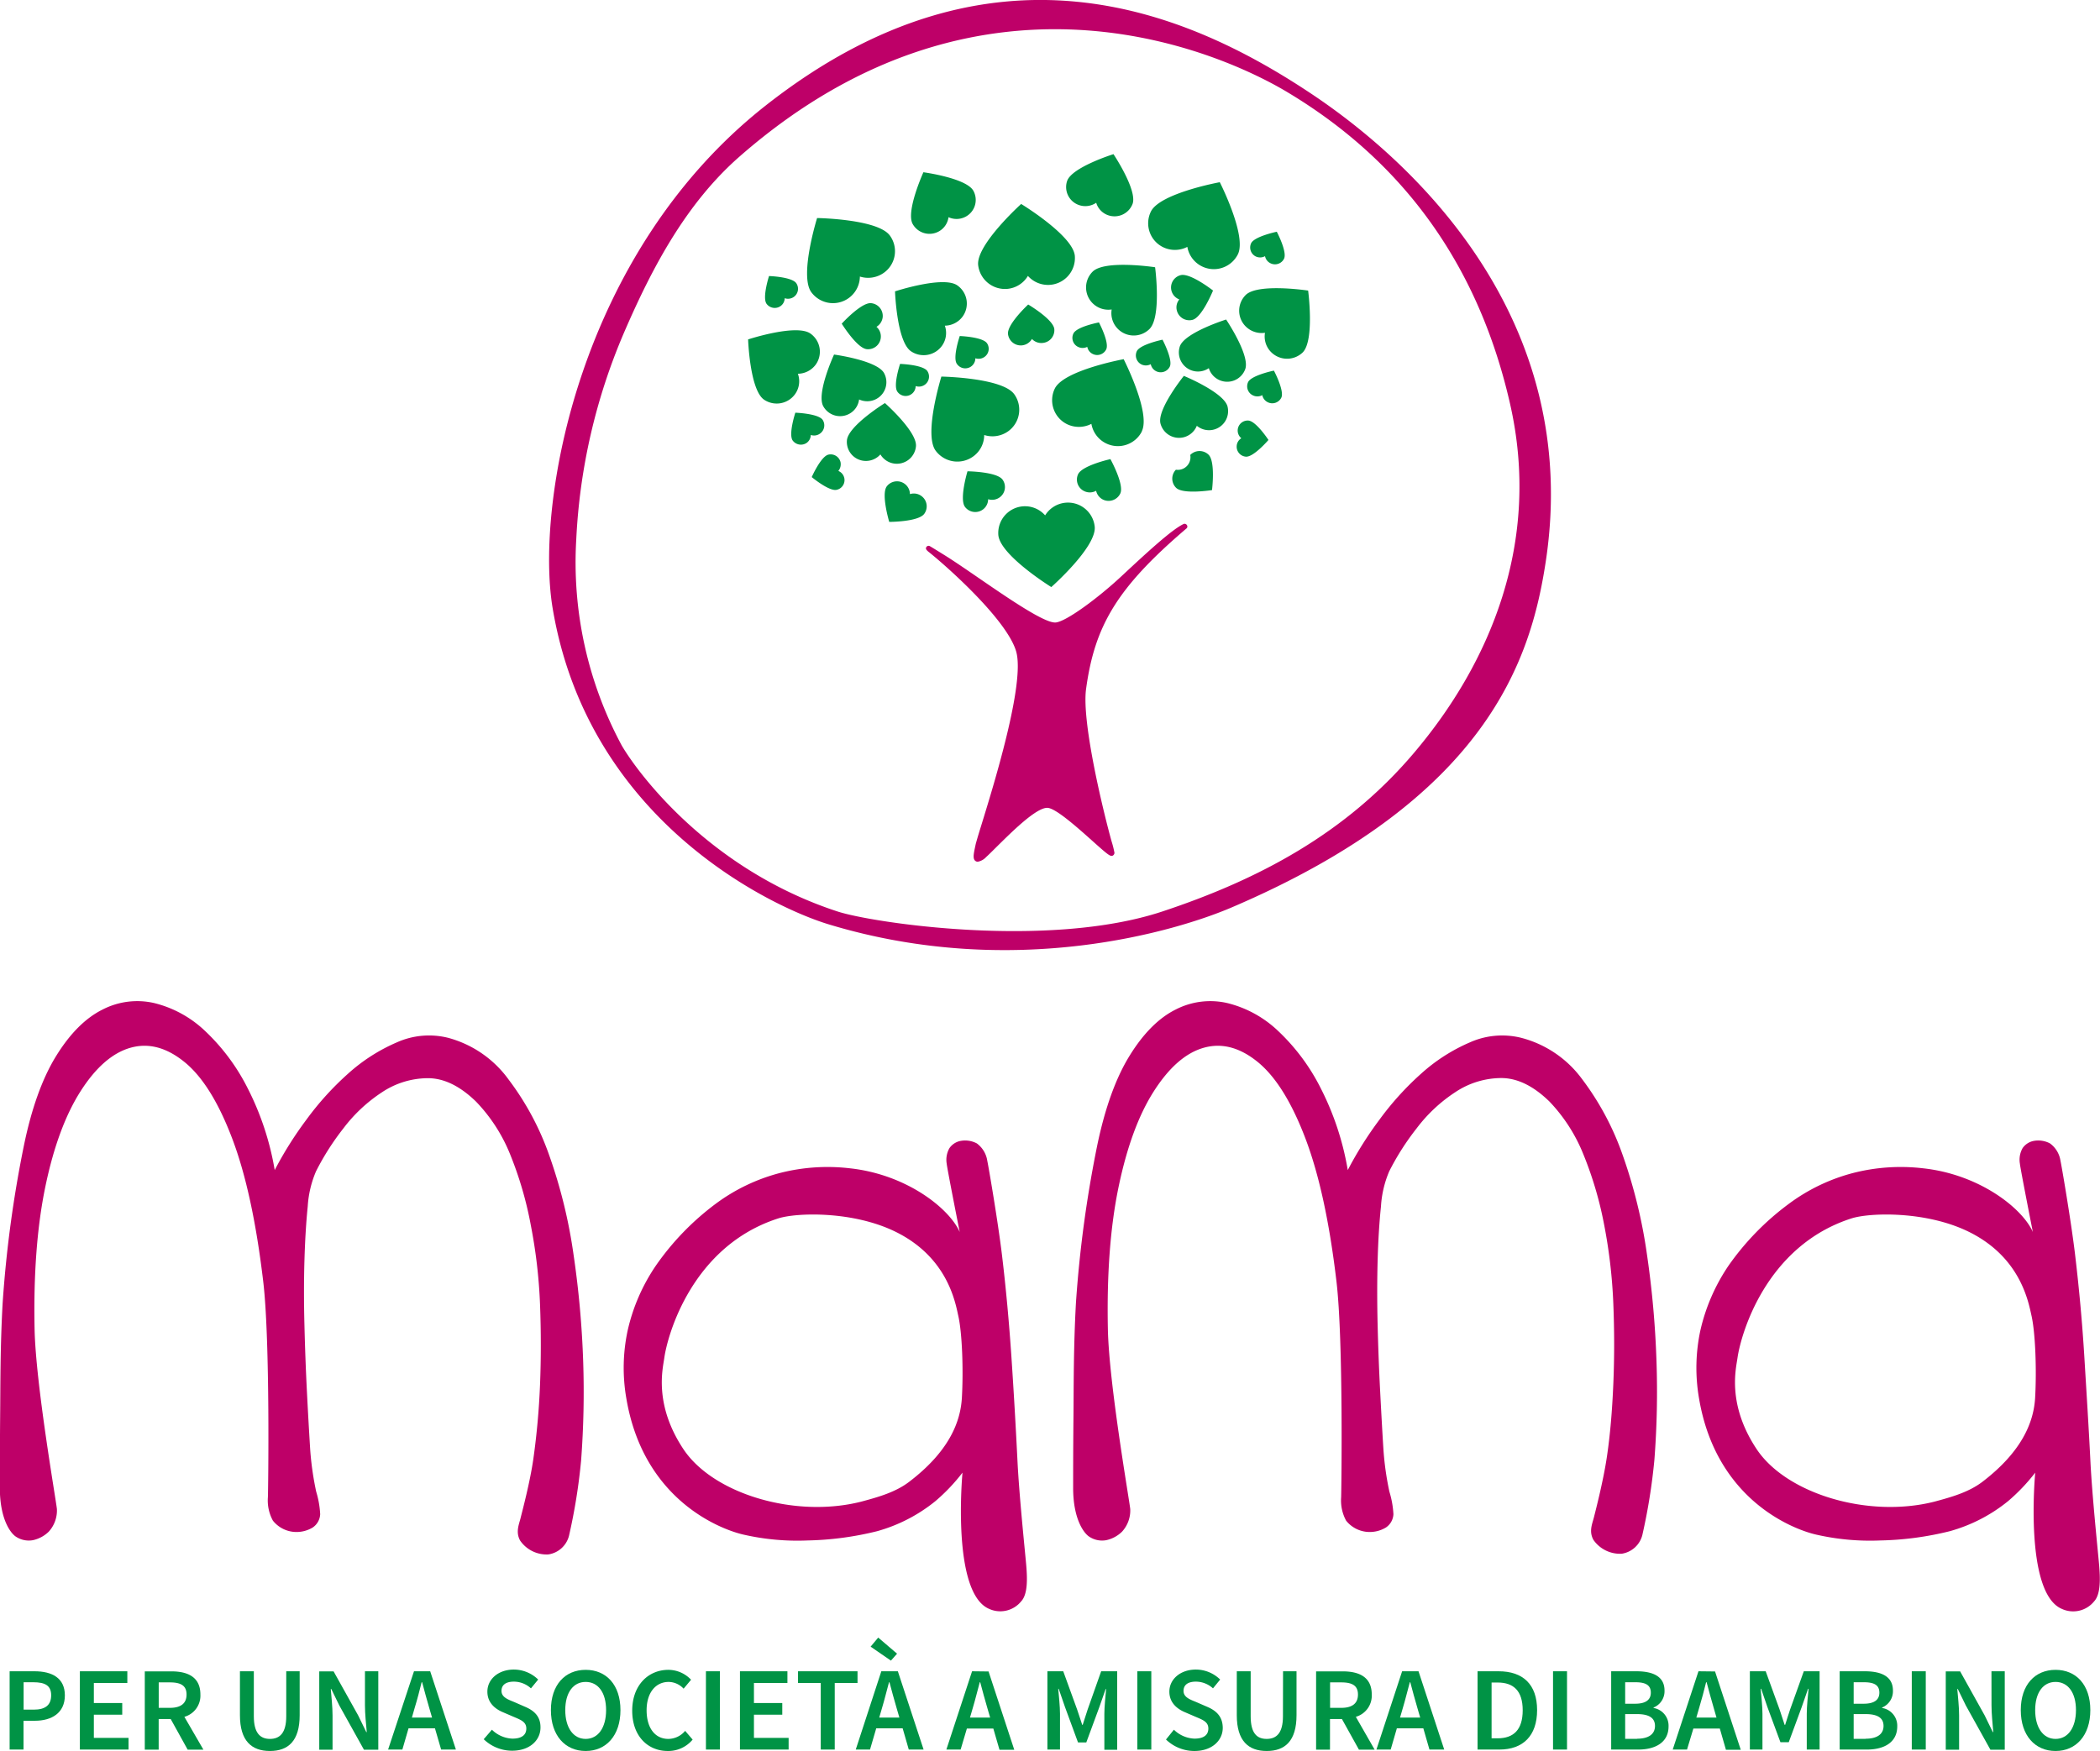 <svg id="Livello_1" data-name="Livello 1" xmlns="http://www.w3.org/2000/svg" viewBox="0 0 453.54 378.25"><defs><style>.cls-1{fill:#be0068;}.cls-2{fill:#009345;}</style></defs><path class="cls-1" d="M139.44,489.61a22.73,22.73,0,0,0-1.8,7.61q-.52,5.14-.71,11.71t0,13.89q.18,7.35.53,14.25t.72,12.76a64.9,64.9,0,0,0,1.29,9,20.36,20.36,0,0,1,.86,4.86,3.67,3.67,0,0,1-1.61,2.88,6.76,6.76,0,0,1-4.17.94,6.49,6.49,0,0,1-4.43-2.42,9.07,9.07,0,0,1-1.08-5.07c.06-1.32.51-33.68-1-46.5s-3.74-23.16-6.72-31S114.91,469.16,111,466s-7.77-4.16-11.65-3.06-7.47,4.23-10.75,9.36-5.83,12-7.62,20.62-2.57,18.88-2.33,30.77,4.61,36.81,4.82,38.89a6.78,6.78,0,0,1-1.77,4.9,7,7,0,0,1-3.41,1.83,5,5,0,0,1-3.58-.7c-1.2-.7-3.59-3.81-3.56-10.69,0-3.71,0-8.39.06-15.35.07-6.65,0-14.8.54-24.47a256.17,256.17,0,0,1,4.57-33.92q2.5-12.22,7-19.49t10-10a16.33,16.33,0,0,1,11.2-1.4,24.34,24.34,0,0,1,10.93,6,44.47,44.47,0,0,1,9.23,12.41,61.22,61.22,0,0,1,5.83,17.66,79.1,79.1,0,0,1,6.81-10.84,63.15,63.15,0,0,1,9.05-10,38.18,38.18,0,0,1,10.48-6.73,17,17,0,0,1,11.11-1A23.68,23.68,0,0,1,181,469.77a60,60,0,0,1,8.87,16.61,109.61,109.61,0,0,1,5.19,21.32,204.44,204.44,0,0,1,2.07,23,196.61,196.61,0,0,1-.45,21.42,125.2,125.2,0,0,1-2.62,16.27,5.42,5.42,0,0,1-4.46,4,6.94,6.94,0,0,1-6.09-3c-1-1.84-.25-3.44.1-4.86s2.05-7.78,2.76-12.79a160.37,160.37,0,0,0,1.44-16q.34-8.48,0-17.39a111.85,111.85,0,0,0-2-17.13A78.68,78.68,0,0,0,181.37,486,35.54,35.54,0,0,0,174,474.58q-5.21-5.07-10.4-5.07a18,18,0,0,0-9.86,3,33.32,33.32,0,0,0-8.42,7.87A55.64,55.64,0,0,0,139.44,489.61Z" transform="translate(-71.18 -236.6)"/><path class="cls-1" d="M225.66,496.71a40.24,40.24,0,0,1,14-6.73,41.43,41.43,0,0,1,15.1-1c12.22,1.33,21.45,8.66,23.69,13.76,0,0-2.69-13.55-2.81-14.76a5.07,5.07,0,0,1,.6-3.37,3.78,3.78,0,0,1,2.3-1.53,5.38,5.38,0,0,1,3.61.52,5.71,5.71,0,0,1,2.26,3.78c.21.9,2.29,13,3.17,20.33s1.55,14.73,2.05,22.18.93,14.91,1.3,22.37,1.6,19.19,1.87,22.27.37,6.45-1.08,8a5.81,5.81,0,0,1-6.94,1.61c-8.17-3.53-5.73-29.42-5.73-29.42a40.15,40.15,0,0,1-5.88,6.18,34.71,34.71,0,0,1-12.56,6.47,67.48,67.48,0,0,1-15,2,52.3,52.3,0,0,1-13.89-1.27c-4.41-1-21.49-7.09-25.26-29.37a38.4,38.4,0,0,1,.28-14.73,40.76,40.76,0,0,1,6.15-14.09A57.61,57.61,0,0,1,225.66,496.71Zm53.26,41.82c.34-6,.07-13.95-.78-17.7-.64-2.87-2.28-12.55-13.44-18.09-9.29-4.61-21.51-4.2-25.43-2.94-18.51,5.93-23.9,25-24.62,30.14-.32,2.31-2.3,10,4.11,19.68s24.11,15,38.41,11.37c3.75-1,7.44-2.06,10.34-4.27C276.24,550.07,278.63,543.67,278.92,538.53Z" transform="translate(-71.18 -236.6)"/><path class="cls-1" d="M371.22,489.61a22.76,22.76,0,0,0-1.79,7.61q-.54,5.14-.72,11.71t0,13.89q.18,7.35.54,14.25c.24,4.61.47,8.86.72,12.76a63.84,63.84,0,0,0,1.28,9,20.33,20.33,0,0,1,.87,4.86,3.66,3.66,0,0,1-1.62,2.88,6.75,6.75,0,0,1-4.17.94,6.51,6.51,0,0,1-4.43-2.42,9.15,9.15,0,0,1-1.07-5.07c.05-1.32.5-33.68-1-46.5s-3.74-23.16-6.72-31-6.43-13.37-10.31-16.52-7.76-4.16-11.65-3.06-7.46,4.23-10.75,9.36-5.82,12-7.62,20.62-2.57,18.88-2.33,30.77,4.62,36.81,4.83,38.89a6.79,6.79,0,0,1-1.78,4.9,7,7,0,0,1-3.4,1.83,5,5,0,0,1-3.59-.7c-1.19-.7-3.59-3.81-3.56-10.69,0-3.71,0-8.39.07-15.35.06-6.65,0-14.8.53-24.47a257.85,257.85,0,0,1,4.57-33.92q2.52-12.22,7-19.49t9.95-10a16.34,16.34,0,0,1,11.2-1.4,24.29,24.29,0,0,1,10.93,6,44.28,44.28,0,0,1,9.23,12.41,61.22,61.22,0,0,1,5.83,17.66,79.1,79.1,0,0,1,6.81-10.84,63.64,63.64,0,0,1,9.05-10,38.18,38.18,0,0,1,10.48-6.73,17.07,17.07,0,0,1,11.12-1,23.69,23.69,0,0,1,13.08,8.83,60,60,0,0,1,8.87,16.61,110.33,110.33,0,0,1,5.2,21.32,204.4,204.4,0,0,1,2.06,23,191.69,191.69,0,0,1-.45,21.42,127.62,127.62,0,0,1-2.61,16.27,5.43,5.43,0,0,1-4.47,4,7,7,0,0,1-6.09-3c-1-1.84-.25-3.44.11-4.86s2-7.78,2.76-12.79,1.19-10.34,1.43-16,.24-11.45,0-17.39a113.13,113.13,0,0,0-2-17.13A79.39,79.39,0,0,0,413.16,486a35.73,35.73,0,0,0-7.35-11.45q-5.21-5.07-10.4-5.07a18,18,0,0,0-9.85,3,33.19,33.19,0,0,0-8.43,7.87A55.64,55.64,0,0,0,371.22,489.61Z" transform="translate(-71.18 -236.6)"/><path class="cls-1" d="M457.44,496.71a40.2,40.2,0,0,1,14-6.73,41.4,41.4,0,0,1,15.1-1c12.21,1.33,21.44,8.66,23.68,13.76,0,0-2.68-13.55-2.8-14.76a5.07,5.07,0,0,1,.59-3.37,3.78,3.78,0,0,1,2.3-1.53,5.38,5.38,0,0,1,3.61.52,5.69,5.69,0,0,1,2.27,3.78c.21.9,2.29,13,3.16,20.33s1.55,14.73,2,22.18.93,14.91,1.3,22.37,1.6,19.19,1.87,22.27.37,6.45-1.07,8a5.83,5.83,0,0,1-7,1.61c-8.17-3.53-5.72-29.42-5.72-29.42a40.55,40.55,0,0,1-5.89,6.18,34.63,34.63,0,0,1-12.56,6.47,67.48,67.48,0,0,1-15,2,52.3,52.3,0,0,1-13.89-1.27c-4.41-1-21.48-7.09-25.26-29.37a38.6,38.6,0,0,1,.28-14.73,41.14,41.14,0,0,1,6.15-14.09A57.83,57.83,0,0,1,457.44,496.71Zm53.27,41.82c.34-6,.06-13.95-.78-17.7-.65-2.87-2.29-12.55-13.45-18.09-9.29-4.61-21.5-4.2-25.43-2.94-18.5,5.93-23.89,25-24.62,30.14-.32,2.31-2.3,10,4.12,19.68s24.11,15,38.4,11.37c3.75-1,7.44-2.06,10.35-4.27C508,550.07,510.42,543.67,510.71,538.53Z" transform="translate(-71.18 -236.6)"/><path class="cls-1" d="M327.49,350a.56.56,0,0,0-.7-.2c-2.63,1.25-8.17,6.4-13.53,11.39-4.89,4.55-11.83,9.71-14.1,9.88-3.35.25-17.42-10.49-24.14-14.64-1.14-.71-2.16-1.34-3-1.84a.57.57,0,0,0-.75.15c-.3.43.07.72.37,1,3.8,3,17,14.69,19,21.58s-5,29.36-7.6,37.8c-.65,2.07-1,3.33-1.12,3.76l-.15.7c-.32,1.54-.56,2.65.16,3.06a.78.78,0,0,0,.42.11,3.25,3.25,0,0,0,1.8-1c.53-.48,1.3-1.24,2.22-2.16,3.05-3,8.73-8.74,11.13-8.47,1.86.2,6.56,4.41,9.68,7.2,3.45,3.09,3.81,3.34,4.34,3.1a.71.71,0,0,0,.35-.61,20.36,20.36,0,0,0-.62-2.46c-1.54-5.5-6.51-25.54-5.51-32.91,1.86-13.63,6.63-21.83,21.63-34.64A.54.54,0,0,0,327.49,350Z" transform="translate(-71.18 -236.6)"/><path class="cls-1" d="M250.09,436.26c-12-3.65-51.86-22.18-59.56-68.3-3.75-22.47,5.54-76.72,46-108.55,48.88-38.47,90.91-20.51,117.85-2.56,21.8,14.52,58.73,48.37,50.61,101.24-3.2,20.84-12.47,50.92-67.94,74.59C325.7,437.52,290.36,448.49,250.09,436.26ZM230.9,270.42c-11.52,10.09-18.9,24-25,38.15a128.77,128.77,0,0,0-10.27,44.66,83.47,83.47,0,0,0,9.84,44.43c3.28,5.62,18.59,26.69,46.6,35.84,7.56,2.47,45.54,8.15,70.14,0,20.71-6.87,39.61-16.8,54.46-34.39,16.13-19.09,27.56-45.29,20.58-75.54C390.69,295,375.19,272,349.05,256.41,337.56,249.55,284.75,223.26,230.9,270.42Z" transform="translate(-71.18 -236.6)"/><path class="cls-2" d="M288.77,299a5.79,5.79,0,0,0,4.41-2.8,5.81,5.81,0,0,0,10.13-4.35c-.42-4.4-11.59-11.19-11.59-11.19h0s-9.7,8.76-9.29,13.17A5.83,5.83,0,0,0,288.77,299Z" transform="translate(-71.18 -236.6)"/><path class="cls-2" d="M322.38,290a5.83,5.83,0,0,0,5.23-.07,5.81,5.81,0,0,0,10.91,1.62c2-4-3.9-15.59-3.9-15.59h0s-12.89,2.36-14.87,6.32A5.75,5.75,0,0,0,322.38,290Z" transform="translate(-71.18 -236.6)"/><path class="cls-2" d="M317.77,329.78c2-4-3.91-15.59-3.91-15.59h0S301,316.55,299,320.51a5.77,5.77,0,0,0,2.65,7.73,5.88,5.88,0,0,0,5.24-.08,5.81,5.81,0,0,0,10.91,1.62Z" transform="translate(-71.18 -236.6)"/><path class="cls-2" d="M304.22,280.9a4.17,4.17,0,0,0,3.71-.5,4.08,4.08,0,0,0,2.56,2.69,4.17,4.17,0,0,0,5.31-2.49c1-3-4.14-10.7-4.14-10.7h0s-8.92,2.79-10,5.76A4.11,4.11,0,0,0,304.22,280.9Z" transform="translate(-71.18 -236.6)"/><path class="cls-2" d="M336,305.62h0s-8.92,2.8-10,5.78a4.13,4.13,0,0,0,6.25,4.73,4.15,4.15,0,0,0,7.87.2c1.06-3-4.13-10.7-4.13-10.7h0Z" transform="translate(-71.18 -236.6)"/><path class="cls-2" d="M326.86,331.05a4.16,4.16,0,0,0,2.8-2.47,4.12,4.12,0,0,0,6.63-4.17c-.79-3.06-9.43-6.61-9.43-6.61h0s-5.84,7.24-5.05,10.29A4.14,4.14,0,0,0,326.86,331.05Z" transform="translate(-71.18 -236.6)"/><path class="cls-2" d="M320.64,294.33h0s-10.82-1.65-13.47.94a4.81,4.81,0,0,0,4.1,8.18,4.83,4.83,0,0,0,8.15,4.24c2.66-2.59,1.23-13.35,1.23-13.35h0Z" transform="translate(-71.18 -236.6)"/><path class="cls-2" d="M353.7,299.37h0s-10.82-1.64-13.47.94a4.79,4.79,0,0,0,0,6.82,4.9,4.9,0,0,0,4.15,1.36,4.78,4.78,0,0,0,1.3,4.15,4.87,4.87,0,0,0,6.85.09C355.12,310.13,353.7,299.37,353.7,299.37Z" transform="translate(-71.18 -236.6)"/><path class="cls-2" d="M340.79,327.45a2.16,2.16,0,0,0-1.52,3.82,2.1,2.1,0,0,0-1,1.67,2.16,2.16,0,0,0,2,2.31c1.68.1,4.86-3.61,4.86-3.61h0S342.46,327.56,340.79,327.45Z" transform="translate(-71.18 -236.6)"/><path class="cls-2" d="M303,308.66a2.16,2.16,0,0,0,1,2.87,2.26,2.26,0,0,0,2,0,2.15,2.15,0,0,0,1.19,1.54,2.17,2.17,0,0,0,2.9-1c.72-1.5-1.57-5.82-1.57-5.82h0S303.71,307.15,303,308.66Z" transform="translate(-71.18 -236.6)"/><path class="cls-2" d="M317.71,315.33a2.19,2.19,0,0,0,2-.06,2.19,2.19,0,0,0,4.11.53c.72-1.49-1.57-5.82-1.57-5.82h0s-4.82,1-5.55,2.48A2.17,2.17,0,0,0,317.71,315.33Z" transform="translate(-71.18 -236.6)"/><path class="cls-2" d="M346.26,316.67h0s-4.8,1-5.52,2.46a2.16,2.16,0,0,0,1.06,2.89,2.19,2.19,0,0,0,2-.06,2.15,2.15,0,0,0,1.2,1.54,2.18,2.18,0,0,0,2.91-1c.7-1.49-1.58-5.81-1.59-5.81Z" transform="translate(-71.18 -236.6)"/><path class="cls-2" d="M342.39,292a2.21,2.21,0,0,0,2-.06,2.15,2.15,0,0,0,1.2,1.54,2.18,2.18,0,0,0,2.91-1c.71-1.5-1.57-5.82-1.57-5.82h0s-4.81,1-5.54,2.48A2.16,2.16,0,0,0,342.39,292Z" transform="translate(-71.18 -236.6)"/><path class="cls-2" d="M309.45,344.55a2.8,2.8,0,0,0,3.69-1.36c.88-1.94-2.14-7.41-2.14-7.41h0s-6.15,1.36-7,3.3a2.76,2.76,0,0,0,1.42,3.65,2.79,2.79,0,0,0,2.49-.11A2.8,2.8,0,0,0,309.45,344.55Z" transform="translate(-71.18 -236.6)"/><path class="cls-2" d="M328.24,334.88a2.73,2.73,0,0,1-3.1,3.19,2.77,2.77,0,0,0,.06,3.92c1.54,1.47,7.74.48,7.74.48h0s.78-6.19-.76-7.66A2.8,2.8,0,0,0,328.24,334.88Z" transform="translate(-71.18 -236.6)"/><path class="cls-2" d="M325.35,303.69a2.77,2.77,0,0,0,3.39,2c2.06-.54,4.42-6.33,4.42-6.33h0s-4.93-3.87-7-3.32a2.75,2.75,0,0,0-.28,5.24A2.68,2.68,0,0,0,325.35,303.69Z" transform="translate(-71.18 -236.6)"/><path class="cls-2" d="M246.4,299.72a5.81,5.81,0,0,0,10.49-3.38,5.85,5.85,0,0,0,5.16-.8,5.72,5.72,0,0,0,1.32-8.05c-2.6-3.59-15.72-3.79-15.72-3.79h0S243.77,296.14,246.4,299.72Z" transform="translate(-71.18 -236.6)"/><path class="cls-2" d="M290.22,321.75c-2.61-3.58-15.73-3.8-15.73-3.8h0s-3.86,12.43-1.24,16a5.83,5.83,0,0,0,8.13,1.24,5.71,5.71,0,0,0,2.36-4.62,5.83,5.83,0,0,0,5.17-.8A5.73,5.73,0,0,0,290.22,321.75Z" transform="translate(-71.18 -236.6)"/><path class="cls-2" d="M268.3,285a4.16,4.16,0,0,0,5.64,1.59,4.11,4.11,0,0,0,2.09-3.07,4.17,4.17,0,0,0,3.72-.12,4.1,4.1,0,0,0,1.65-5.59c-1.54-2.76-10.79-4-10.79-4h0S266.76,282.28,268.3,285Z" transform="translate(-71.18 -236.6)"/><path class="cls-2" d="M307.61,350.4a5.8,5.8,0,0,0-10.71-2.47,5.78,5.78,0,0,0-10.11,4.24c.38,4.39,11.44,11.25,11.44,11.25h0S308,354.79,307.61,350.4Z" transform="translate(-71.18 -236.6)"/><path class="cls-2" d="M249,324.39a4.15,4.15,0,0,0,5.64,1.58,4.09,4.09,0,0,0,2.08-3.08,4.16,4.16,0,0,0,3.73-.11,4.11,4.11,0,0,0,1.66-5.59c-1.54-2.76-10.8-4-10.8-4h0S247.41,321.63,249,324.39Z" transform="translate(-71.18 -236.6)"/><path class="cls-2" d="M257.86,336.16a4.15,4.15,0,0,0,3.46-1.4A4.14,4.14,0,0,0,269,333c.28-3.15-6.7-9.33-6.7-9.33h0s-7.94,4.91-8.21,8.06A4.11,4.11,0,0,0,257.86,336.16Z" transform="translate(-71.18 -236.6)"/><path class="cls-2" d="M267.91,312.47a4.87,4.87,0,0,0,6.75-1.23,4.76,4.76,0,0,0,.58-4.29,4.83,4.83,0,0,0,3.86-2,4.78,4.78,0,0,0-1.18-6.71c-3.05-2.11-13.44,1.3-13.44,1.3h0S264.84,310.36,267.91,312.47Z" transform="translate(-71.18 -236.6)"/><path class="cls-2" d="M243.5,317.34a4.86,4.86,0,0,0,3.87-2,4.79,4.79,0,0,0-1.18-6.7c-3.06-2.12-13.44,1.28-13.44,1.28h0s.36,10.85,3.42,13a4.88,4.88,0,0,0,6.75-1.22A4.77,4.77,0,0,0,243.5,317.34Z" transform="translate(-71.18 -236.6)"/><path class="cls-2" d="M252.24,338.33a2.28,2.28,0,0,0,.47-1.9,2.19,2.19,0,0,0-2.62-1.62c-1.63.38-3.6,4.85-3.6,4.85h0s3.76,3.13,5.38,2.75a2.14,2.14,0,0,0,.36-4.08Z" transform="translate(-71.18 -236.6)"/><path class="cls-2" d="M277.83,315.19a2.18,2.18,0,0,0,4-1.2,2.18,2.18,0,0,0,1.93-.26,2.14,2.14,0,0,0,.57-3c-1-1.37-5.87-1.54-5.87-1.54h0S276.88,313.83,277.83,315.19Z" transform="translate(-71.18 -236.6)"/><path class="cls-2" d="M268.94,320a2.18,2.18,0,0,0,1.94-.27,2.15,2.15,0,0,0,.56-3c-1-1.36-5.87-1.52-5.87-1.52h0s-1.55,4.64-.58,6a2.17,2.17,0,0,0,3.95-1.19Z" transform="translate(-71.18 -236.6)"/><path class="cls-2" d="M248.27,330.27a2.17,2.17,0,0,0,.56-3c-1-1.35-5.88-1.52-5.88-1.52h0s-1.52,4.64-.58,6a2.21,2.21,0,0,0,3,.54,2.16,2.16,0,0,0,.92-1.73A2.17,2.17,0,0,0,248.27,330.27Z" transform="translate(-71.18 -236.6)"/><path class="cls-2" d="M236.73,302.22a2.19,2.19,0,0,0,3,.52,2.12,2.12,0,0,0,.92-1.72,2.18,2.18,0,0,0,1.94-.26,2.14,2.14,0,0,0,.55-3c-1-1.37-5.87-1.53-5.87-1.53h0S235.77,300.86,236.73,302.22Z" transform="translate(-71.18 -236.6)"/><path class="cls-2" d="M287.07,344.05a2.75,2.75,0,0,0,.62-3.86c-1.28-1.71-7.56-1.78-7.56-1.78h0s-1.81,6-.54,7.69a2.78,2.78,0,0,0,5-1.66A2.8,2.8,0,0,0,287.07,344.05Z" transform="translate(-71.18 -236.6)"/><path class="cls-2" d="M296.39,310.68a2.76,2.76,0,0,0,2.49-3c-.23-2.11-5.64-5.3-5.64-5.3h0s-4.59,4.26-4.36,6.38a2.78,2.78,0,0,0,3.08,2.44,2.82,2.82,0,0,0,2.09-1.38A2.76,2.76,0,0,0,296.39,310.68Z" transform="translate(-71.18 -236.6)"/><path class="cls-2" d="M270.17,343.74a2.76,2.76,0,0,0-2.47-.4,2.79,2.79,0,0,0-5-1.68c-1.27,1.71.53,7.68.53,7.68h0s6.3,0,7.56-1.74A2.75,2.75,0,0,0,270.17,343.74Z" transform="translate(-71.18 -236.6)"/><path class="cls-2" d="M261.82,305.09a2.77,2.77,0,0,0-2.52-3c-2.12-.19-6.33,4.43-6.33,4.43h0s3.29,5.31,5.42,5.51a2.76,2.76,0,0,0,2.08-4.83A2.79,2.79,0,0,0,261.82,305.09Z" transform="translate(-71.18 -236.6)"/><path class="cls-2" d="M78.63,597.63H73.26v16.91h3v-6.22h2.45c3.67,0,6.48-1.71,6.48-5.48S82.41,597.63,78.63,597.63Zm-.15,8.29h-2.2V600h2.1c2.53,0,3.85.71,3.85,2.81S81,605.92,78.48,605.92Z" transform="translate(-71.18 -236.6)"/><polygon class="cls-2" points="20.27 370.41 26.4 370.41 26.4 367.89 20.27 367.89 20.27 363.56 27.5 363.56 27.5 361.03 17.25 361.03 17.25 377.94 27.76 377.94 27.76 375.42 20.27 375.42 20.27 370.41"/><path class="cls-2" d="M114.46,602.65c0-3.78-2.73-5-6.27-5h-5.74v16.91h3v-6.61h2.6l3.66,6.61h3.4L111,607.47A4.75,4.75,0,0,0,114.46,602.65Zm-9-2.62h2.41c2.33,0,3.6.67,3.6,2.62s-1.27,2.88-3.6,2.88h-2.41Z" transform="translate(-71.18 -236.6)"/><path class="cls-2" d="M133,607.35c0,3.68-1.44,4.89-3.52,4.89S126,611,126,607.35v-9.72h-3v9.49c0,5.56,2.53,7.73,6.48,7.73s6.42-2.17,6.42-7.73v-9.49H133Z" transform="translate(-71.18 -236.6)"/><path class="cls-2" d="M150,605c0,1.88.24,4,.39,5.77h-.1l-1.76-3.61-5.3-9.5h-3.1v16.91H143v-7.41c0-1.88-.24-3.92-.38-5.71h.1l1.76,3.6,5.3,9.52h3.1V597.63H150Z" transform="translate(-71.18 -236.6)"/><path class="cls-2" d="M160.59,597.63,155,614.54h3.08l1.33-4.58h5.71l1.33,4.58h3.19l-5.55-16.91Zm-.45,10,.59-2.06c.55-1.79,1.05-3.7,1.51-5.57h.11c.5,1.85,1,3.78,1.54,5.57l.6,2.06Z" transform="translate(-71.18 -236.6)"/><path class="cls-2" d="M184.49,605.26l-2.29-1c-1.41-.57-2.71-1.06-2.71-2.39s1-2,2.67-2a5.47,5.47,0,0,1,3.69,1.45l1.56-1.9a7.52,7.52,0,0,0-5.25-2.16c-3.33,0-5.72,2.07-5.72,4.77,0,2.47,1.76,3.79,3.44,4.48l2.33,1c1.54.65,2.64,1.1,2.64,2.49s-1,2.18-3,2.18a6.65,6.65,0,0,1-4.43-1.93l-1.77,2.06a8.82,8.82,0,0,0,6.14,2.48c3.83,0,6.12-2.29,6.12-5C187.94,607.37,186.52,606.1,184.49,605.26Z" transform="translate(-71.18 -236.6)"/><path class="cls-2" d="M197.67,597.32c-4.44,0-7.51,3.22-7.51,8.7s3.07,8.83,7.51,8.83,7.51-3.36,7.51-8.83S202.11,597.32,197.67,597.32Zm0,14.92c-2.68,0-4.41-2.43-4.41-6.22s1.73-6.09,4.41-6.09,4.41,2.29,4.41,6.09S200.35,612.24,197.67,612.24Z" transform="translate(-71.18 -236.6)"/><path class="cls-2" d="M215.52,612.24c-2.86,0-4.69-2.34-4.69-6.19s2-6.12,4.76-6.12a4.49,4.49,0,0,1,3.23,1.46l1.61-1.93a6.75,6.75,0,0,0-4.9-2.14c-4.31,0-7.81,3.29-7.81,8.82s3.4,8.71,7.68,8.71a6.83,6.83,0,0,0,5.37-2.46l-1.62-1.89A4.77,4.77,0,0,1,215.52,612.24Z" transform="translate(-71.18 -236.6)"/><rect class="cls-2" x="152.46" y="361.03" width="3.02" height="16.91"/><polygon class="cls-2" points="162.83 370.41 168.95 370.41 168.95 367.89 162.83 367.89 162.83 363.56 170.06 363.56 170.06 361.03 159.81 361.03 159.81 377.94 170.32 377.94 170.32 375.42 162.83 375.42 162.83 370.41"/><polygon class="cls-2" points="185.2 361.03 172.35 361.03 172.35 363.56 177.26 363.56 177.26 377.94 180.28 377.94 180.28 363.56 185.2 363.56 185.2 361.03"/><polygon class="cls-2" points="193.74 357.23 189.67 353.75 188.03 355.71 192.41 358.73 193.74 357.23"/><path class="cls-2" d="M261.52,597.63,256,614.54h3.08l1.34-4.58h5.71l1.32,4.58h3.2l-5.56-16.91Zm-.45,10,.6-2.06c.54-1.79,1-3.7,1.51-5.57h.1c.5,1.85,1,3.78,1.54,5.57l.6,2.06Z" transform="translate(-71.18 -236.6)"/><path class="cls-2" d="M281.12,597.63l-5.55,16.91h3.08L280,610h5.71l1.33,4.58h3.19l-5.55-16.91Zm-.45,10,.6-2.06c.54-1.79,1-3.7,1.51-5.57h.1c.5,1.85,1,3.78,1.54,5.57l.6,2.06Z" transform="translate(-71.18 -236.6)"/><path class="cls-2" d="M306.08,605.89c-.37,1.08-.69,2.21-1.07,3.32h-.1c-.38-1.11-.72-2.24-1.1-3.32l-3-8.26h-3.42v16.91h2.72V606.8c0-1.56-.24-3.81-.38-5.38h.1l1.36,3.94L304,613h1.79l2.8-7.59,1.38-3.94h.1c-.14,1.57-.38,3.82-.38,5.38v7.74h2.77V597.63H309Z" transform="translate(-71.18 -236.6)"/><rect class="cls-2" x="245.63" y="361.03" width="3.02" height="16.91"/><path class="cls-2" d="M331.79,605.26l-2.3-1c-1.41-.57-2.7-1.06-2.7-2.39s1-2,2.66-2a5.48,5.48,0,0,1,3.7,1.45l1.55-1.9a7.49,7.49,0,0,0-5.25-2.16c-3.32,0-5.72,2.07-5.72,4.77,0,2.47,1.77,3.79,3.45,4.48l2.32,1c1.55.65,2.65,1.1,2.65,2.49s-1,2.18-3,2.18a6.69,6.69,0,0,1-4.44-1.93L323,612.37a8.82,8.82,0,0,0,6.14,2.48c3.82,0,6.12-2.29,6.12-5C335.24,607.37,333.82,606.1,331.79,605.26Z" transform="translate(-71.18 -236.6)"/><path class="cls-2" d="M348.26,607.35c0,3.68-1.43,4.89-3.52,4.89s-3.45-1.21-3.45-4.89v-9.72h-3v9.49c0,5.56,2.52,7.73,6.47,7.73s6.43-2.17,6.43-7.73v-9.49h-2.91Z" transform="translate(-71.18 -236.6)"/><path class="cls-2" d="M367.44,602.65c0-3.78-2.73-5-6.28-5h-5.74v16.91h3v-6.61H361l3.67,6.61h3.39L364,607.47A4.76,4.76,0,0,0,367.44,602.65Zm-9-2.62h2.41c2.34,0,3.61.67,3.61,2.62s-1.27,2.88-3.61,2.88h-2.41Z" transform="translate(-71.18 -236.6)"/><path class="cls-2" d="M374,597.63l-5.55,16.91h3.08l1.33-4.58h5.72l1.32,4.58h3.19l-5.55-16.91Zm-.45,10,.6-2.06c.54-1.79,1-3.7,1.51-5.57h.1c.5,1.85,1,3.78,1.54,5.57l.6,2.06Z" transform="translate(-71.18 -236.6)"/><path class="cls-2" d="M394.84,597.63h-4.55v16.91H395c5.07,0,8.15-2.93,8.15-8.52S400.06,597.63,394.84,597.63Zm-.2,14.48h-1.32V600.06h1.32c3.43,0,5.4,1.8,5.4,6S398.07,612.11,394.64,612.11Z" transform="translate(-71.18 -236.6)"/><rect class="cls-2" x="335.41" y="361.03" width="3.02" height="16.91"/><path class="cls-2" d="M428.3,605.56v-.1a3.8,3.8,0,0,0,2.37-3.66c0-3.11-2.57-4.17-6.08-4.17h-5.44v16.91H425c3.75,0,6.54-1.58,6.54-5A3.87,3.87,0,0,0,428.3,605.56ZM422.17,600h2.22c2.2,0,3.32.62,3.32,2.25,0,1.47-1,2.39-3.39,2.39h-2.15Zm2.55,12.23h-2.55v-5.35h2.55c2.54,0,3.89.78,3.89,2.56S427.22,612.2,424.72,612.2Z" transform="translate(-71.18 -236.6)"/><path class="cls-2" d="M438,597.63l-5.56,16.91h3.09L436.9,610h5.71l1.32,4.58h3.2l-5.55-16.91Zm-.46,10,.6-2.06c.54-1.79,1.05-3.7,1.51-5.57h.11c.5,1.85,1,3.78,1.54,5.57l.59,2.06Z" transform="translate(-71.18 -236.6)"/><path class="cls-2" d="M457.79,605.89c-.38,1.08-.7,2.21-1.07,3.32h-.11c-.37-1.11-.72-2.24-1.09-3.32l-3-8.26h-3.42v16.91h2.72V606.8c0-1.56-.24-3.81-.39-5.38h.11l1.35,3.94,2.81,7.59h1.8l2.8-7.59,1.37-3.94h.11c-.15,1.57-.39,3.82-.39,5.38v7.74h2.77V597.63h-3.41Z" transform="translate(-71.18 -236.6)"/><path class="cls-2" d="M477.66,605.56v-.1A3.8,3.8,0,0,0,480,601.8c0-3.11-2.58-4.17-6.08-4.17H468.5v16.91h5.89c3.75,0,6.54-1.58,6.54-5A3.87,3.87,0,0,0,477.66,605.56ZM471.52,600h2.22c2.21,0,3.33.62,3.33,2.25,0,1.47-1,2.39-3.39,2.39h-2.16Zm2.56,12.23h-2.56v-5.35h2.56c2.54,0,3.89.78,3.89,2.56S476.58,612.2,474.08,612.2Z" transform="translate(-71.18 -236.6)"/><rect class="cls-2" x="412.89" y="361.03" width="3.02" height="16.91"/><path class="cls-2" d="M501.29,605c0,1.88.24,4,.38,5.77h-.1l-1.76-3.61-5.29-9.5h-3.11v16.91h2.88v-7.41c0-1.88-.24-3.92-.39-5.71H494l1.76,3.6,5.29,9.52h3.1V597.63h-2.87Z" transform="translate(-71.18 -236.6)"/><path class="cls-2" d="M515.12,597.32c-4.43,0-7.51,3.22-7.51,8.7s3.08,8.83,7.51,8.83,7.51-3.36,7.51-8.83S519.56,597.32,515.12,597.32Zm0,14.92c-2.67,0-4.4-2.43-4.4-6.22s1.73-6.09,4.4-6.09,4.41,2.29,4.41,6.09S517.8,612.24,515.12,612.24Z" transform="translate(-71.18 -236.6)"/></svg>